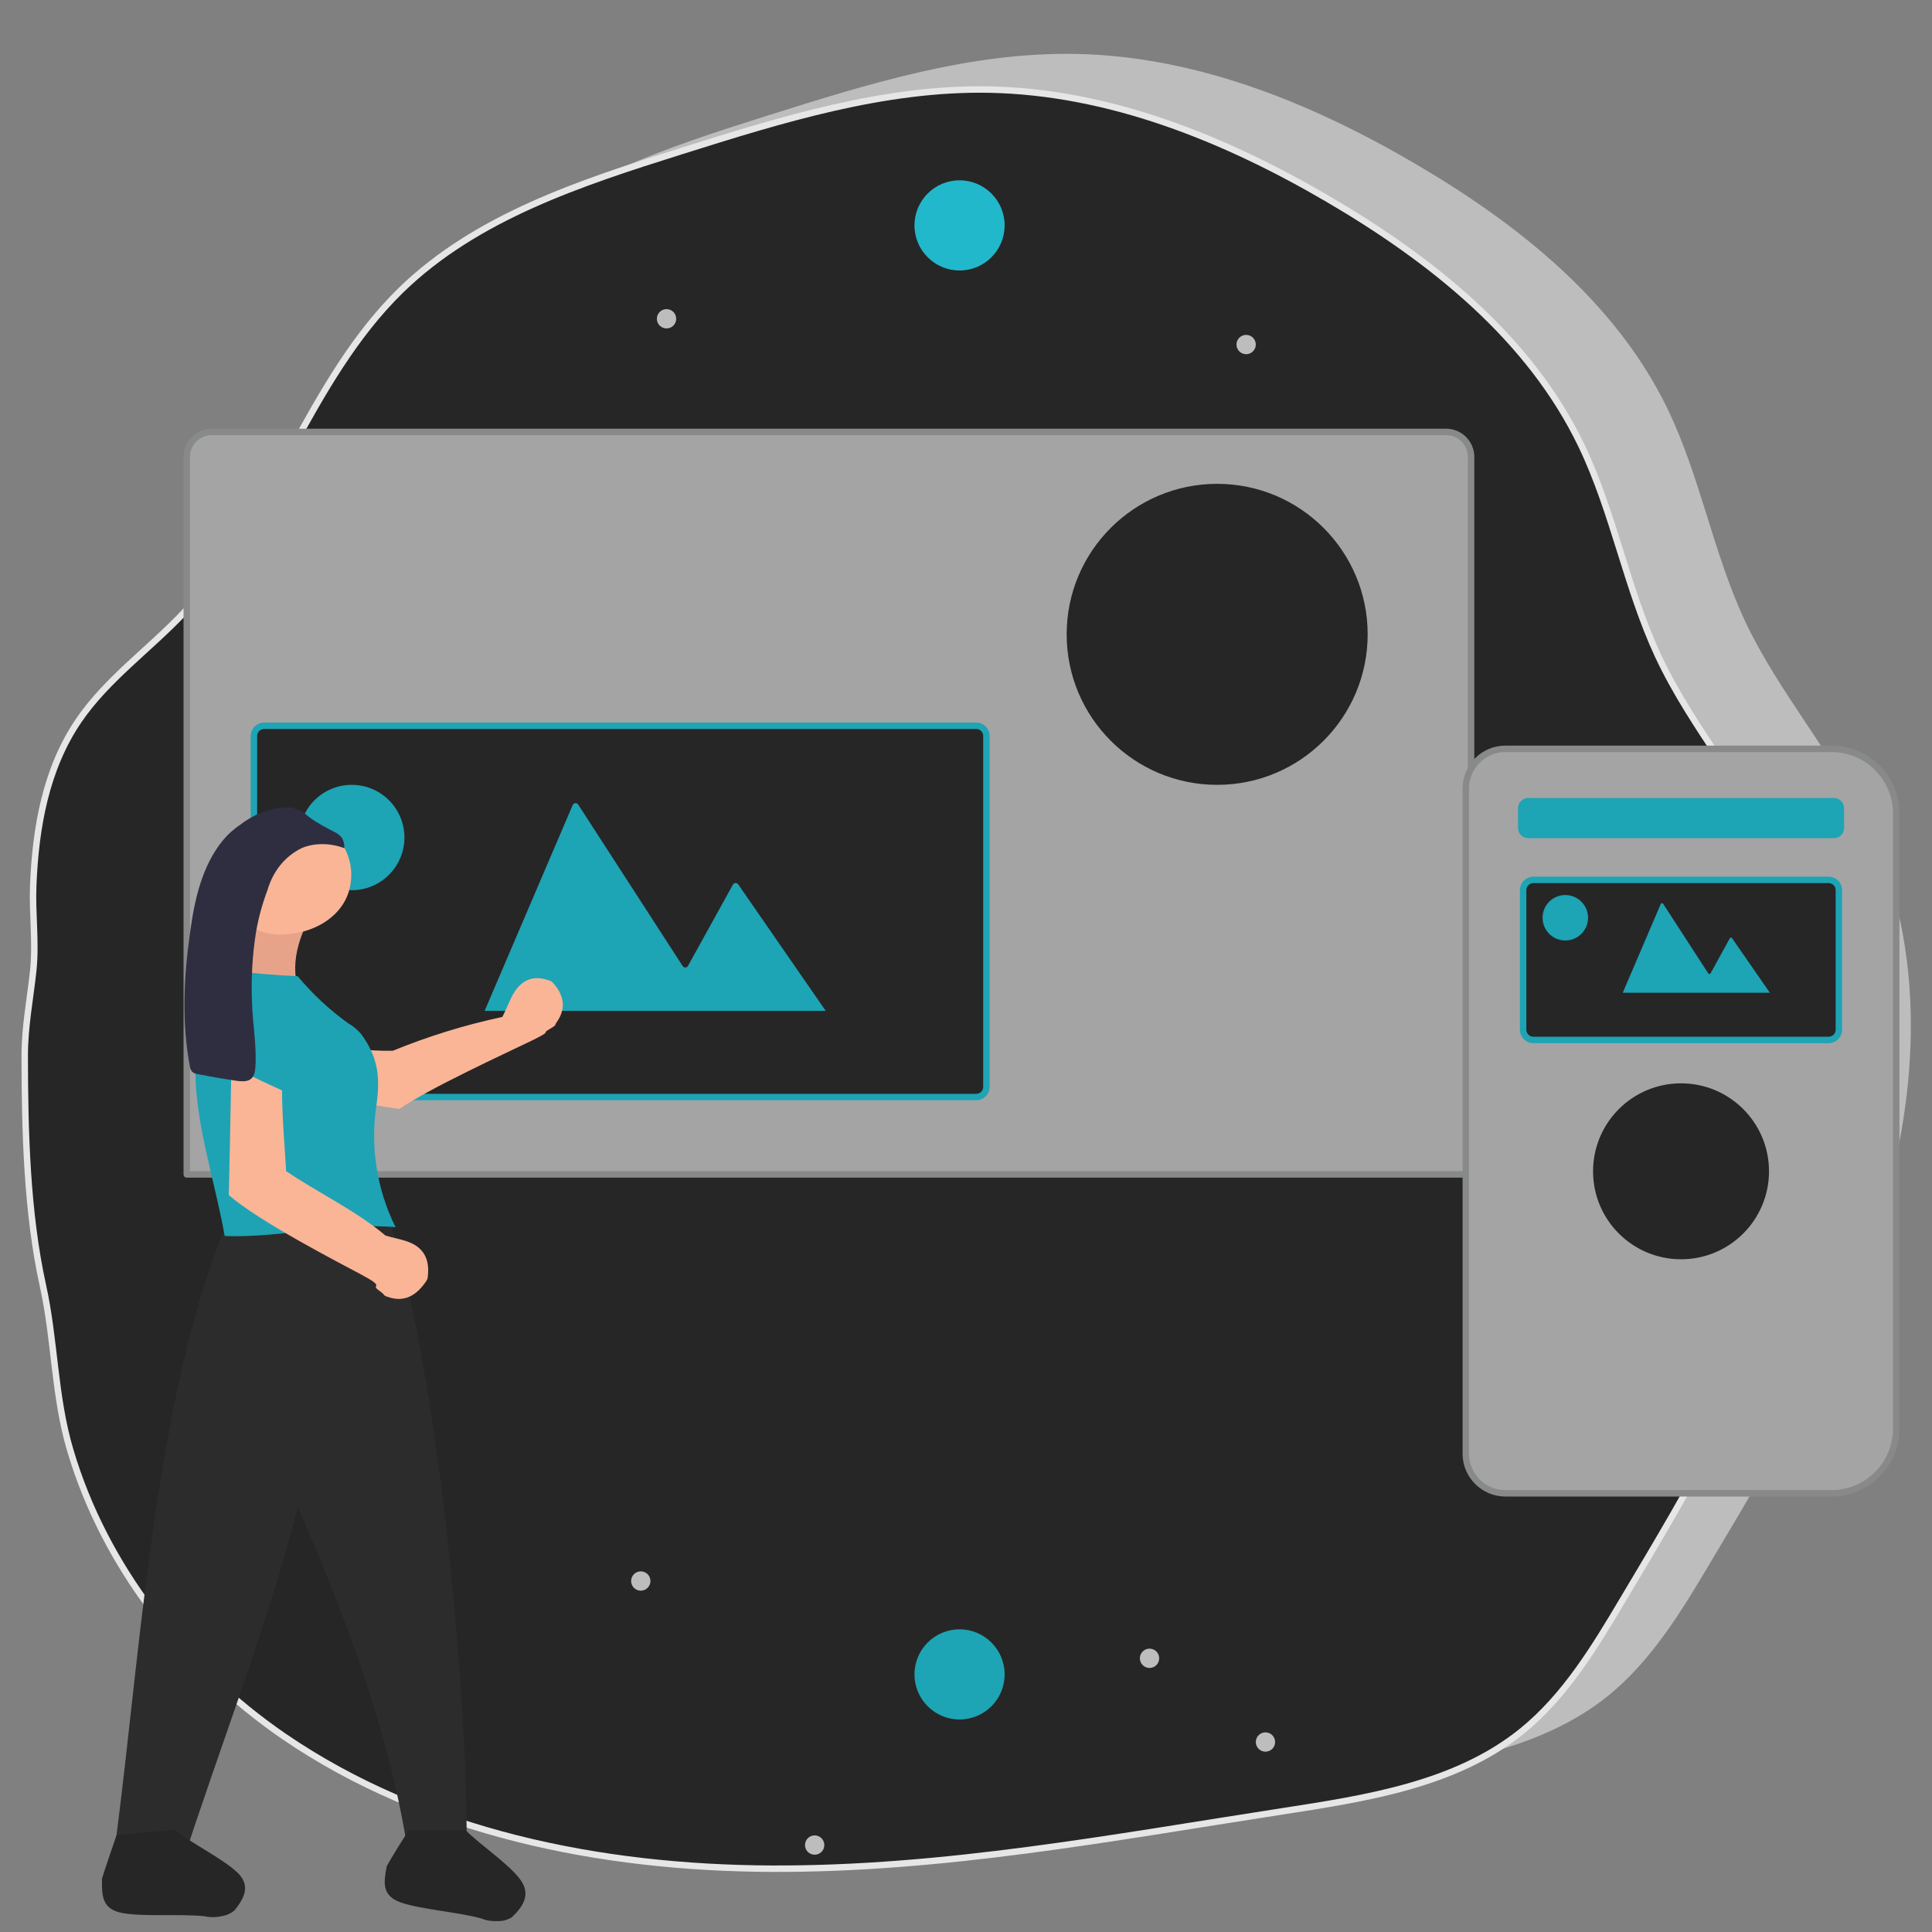 <svg id="en38u9zvz6mn1" xmlns="http://www.w3.org/2000/svg" xmlns:xlink="http://www.w3.org/1999/xlink" viewBox="0 0 300 300" shape-rendering="geometricPrecision" text-rendering="geometricPrecision"><rect x="0" y="0" width="300" height="300" fill="#808080" stroke="none"/><style><![CDATA[#en38u9zvz6mn7 {
           animation-name: en38u9zvz6mn7_f_p, en38u9zvz6mn7_s_do;
           animation-duration: 10000ms;
           animation-fill-mode: forwards;
           animation-timing-function: linear;
           animation-direction: normal;
           animation-iteration-count: infinite;  
        }@keyframes en38u9zvz6mn7_f_p { 0% {fill: rgba(29,164,181,0)} 50% {fill: rgba(29,164,181,0)} 57% {fill: rgb(29,164,181)} 80% {fill: rgba(29,164,181,0)} 100% {fill: rgba(29,164,181,0)} }@keyframes en38u9zvz6mn7_s_do { 0% {stroke-dashoffset: 252.81} 50% {stroke-dashoffset: 0} 100% {stroke-dashoffset: 252.81} }#en38u9zvz6mn8 {animation: en38u9zvz6mn8_f_p 10000ms linear infinite normal forwards}@keyframes en38u9zvz6mn8_f_p { 0% {fill: rgb(38,38,38)} 50% {fill: rgb(29,164,181)} 99.8% {fill: rgb(38,38,38)} 100% {fill: rgb(38,38,38)} }#en38u9zvz6mn9 {
           animation-name: en38u9zvz6mn9_f_p, en38u9zvz6mn9_s_do, en38u9zvz6mn9_s_da;
           animation-duration: 10000ms;
           animation-fill-mode: forwards;
           animation-timing-function: linear;
           animation-direction: normal;
           animation-iteration-count: infinite;  
        }@keyframes en38u9zvz6mn9_f_p { 0% {fill: rgba(0,0,0,0)} 51% {fill: rgba(0,0,0,0)} 59% {fill: rgb(0,0,0)} 80% {fill: rgba(38,38,38,0)} 100% {fill: rgba(38,38,38,0)} }@keyframes en38u9zvz6mn9_s_do { 0% {stroke-dashoffset: 156.21} 51% {stroke-dashoffset: 0} 100% {stroke-dashoffset: 156.21} }@keyframes en38u9zvz6mn9_s_da { 0% {stroke-dasharray: 156.21} 50% {stroke-dasharray: 156.21} 100% {stroke-dasharray: 156.21} }#en38u9zvz6mn10 {animation: en38u9zvz6mn10_f_p 10000ms linear infinite normal forwards}@keyframes en38u9zvz6mn10_f_p { 0% {fill: rgb(29,164,181)} 50% {fill: rgb(38,38,38)} 99.8% {fill: rgb(29,164,181)} 100% {fill: rgb(29,164,181)} }#en38u9zvz6mn11 {animation: en38u9zvz6mn11_f_p 10000ms linear infinite normal forwards}@keyframes en38u9zvz6mn11_f_p { 0% {fill: rgb(29,164,181)} 50% {fill: rgb(26,26,26)} 99.8% {fill: rgb(29,164,181)} 100% {fill: rgb(29,164,181)} }#en38u9zvz6mn12 {
           animation-name: en38u9zvz6mn12_f_p, en38u9zvz6mn12_s_p;
           animation-duration: 10000ms;
           animation-fill-mode: forwards;
           animation-timing-function: linear;
           animation-direction: normal;
           animation-iteration-count: infinite;  
        }@keyframes en38u9zvz6mn12_f_p { 0% {fill: rgb(38,38,38)} 50% {fill: rgb(29,164,181)} 99.8% {fill: rgb(38,38,38)} 100% {fill: rgb(38,38,38)} }@keyframes en38u9zvz6mn12_s_p { 0% {stroke: none} 50% {stroke: rgb(26,26,26)} 99.8% {stroke: rgba(26,26,26,0)} 100% {stroke: rgba(26,26,26,0)} }#en38u9zvz6mn13 {animation: en38u9zvz6mn13_s_do 10000ms linear infinite normal forwards}@keyframes en38u9zvz6mn13_s_do { 0% {stroke-dashoffset: 168.24} 50% {stroke-dashoffset: 0} 100% {stroke-dashoffset: 0} }#en38u9zvz6mn16 {animation: en38u9zvz6mn16_f_p 10000ms linear infinite normal forwards}@keyframes en38u9zvz6mn16_f_p { 0% {fill: rgb(29,164,181)} 50% {fill: rgb(38,38,38)} 99.7% {fill: rgb(29,164,181)} 100% {fill: rgb(29,164,181)} }#en38u9zvz6mn17 {animation: en38u9zvz6mn17_f_p 10000ms linear infinite normal forwards}@keyframes en38u9zvz6mn17_f_p { 0% {fill: rgb(38,38,38)} 50% {fill: rgb(29,164,181)} 99.8% {fill: rgb(38,38,38)} 100% {fill: rgb(38,38,38)} }#en38u9zvz6mn18 {animation: en38u9zvz6mn18_f_p 10000ms linear infinite normal forwards}@keyframes en38u9zvz6mn18_f_p { 0% {fill: rgb(29,164,181)} 50% {fill: rgb(38,38,38)} 99.8% {fill: rgb(29,164,181)} 100% {fill: rgb(29,164,181)} }#en38u9zvz6mn19 {animation: en38u9zvz6mn19_f_p 10000ms linear infinite normal forwards}@keyframes en38u9zvz6mn19_f_p { 0% {fill: rgb(29,164,181)} 50% {fill: rgb(38,38,38)} 99.8% {fill: rgb(29,164,181)} 100% {fill: rgb(29,164,181)} }#en38u9zvz6mn20 {
           animation-name: en38u9zvz6mn20_f_p, en38u9zvz6mn20_s_p;
           animation-duration: 10000ms;
           animation-fill-mode: forwards;
           animation-timing-function: linear;
           animation-direction: normal;
           animation-iteration-count: infinite;  
        }@keyframes en38u9zvz6mn20_f_p { 0% {fill: rgb(38,38,38)} 50% {fill: rgb(29,164,181)} 99.8% {fill: rgb(38,38,38)} 100% {fill: rgb(38,38,38)} }@keyframes en38u9zvz6mn20_s_p { 0% {stroke: none} 50% {stroke: rgb(38,38,38)} 99.8% {stroke: rgba(38,38,38,0)} 100% {stroke: rgba(38,38,38,0)} }#en38u9zvz6mn21 {animation: en38u9zvz6mn21_s_do 10000ms linear infinite normal forwards}@keyframes en38u9zvz6mn21_s_do { 0% {stroke-dashoffset: 101.16} 99.8% {stroke-dashoffset: 0} 100% {stroke-dashoffset: 0} }#en38u9zvz6mn24_to {animation: en38u9zvz6mn24_to__to 10000ms linear infinite normal forwards}@keyframes en38u9zvz6mn24_to__to { 0% {transform: translate(65.409px,162.043px)} 50% {transform: translate(65.41px,170px)} 99.8% {transform: translate(65.41px,162.046px)} 100% {transform: translate(65.41px,162.046px)} }#en38u9zvz6mn29_to {animation: en38u9zvz6mn29_to__to 10000ms linear infinite normal forwards}@keyframes en38u9zvz6mn29_to__to { 0% {transform: translate(50.96px,164.321px)} 50% {transform: translate(50.96px,166px)} 99.8% {transform: translate(50.96px,164.32px)} 100% {transform: translate(50.96px,164.32px)} }#en38u9zvz6mn31 {animation: en38u9zvz6mn31_f_p 10000ms linear infinite normal forwards}@keyframes en38u9zvz6mn31_f_p { 0% {fill: rgb(29,164,181)} 50% {fill: rgb(33,184,203)} 99.8% {fill: rgb(29,164,181)} 100% {fill: rgb(29,164,181)} }#en38u9zvz6mn32 {animation: en38u9zvz6mn32_f_p 10000ms linear infinite normal forwards}@keyframes en38u9zvz6mn32_f_p { 0% {fill: rgb(33,184,203)} 50% {fill: rgb(29,164,181)} 99.8% {fill: rgb(29,164,181)} 100% {fill: rgb(29,164,181)} }]]></style><g id="en38u9zvz6mn2" clip-rule="evenodd"><path id="en38u9zvz6mn3" d="M18.14,159.34C18.14,154.81,18.99,150.54,19.46,146.13C19.93,141.72,19.28,137.26,19.46,132.89C19.83,123.95,21.41,114.77,26.56,107.25C30.94,100.83,37.48,96.25,42.82,90.59C56.71,75.9,62.09,54.59,76.58,40.46C88.3,29.06,104.51,23.79,120.1,18.87C135.69,13.95,151.59,9,167.93,9.32C186.55,9.67,204.43,16.91,220.52,26.32C236.61,35.73,251.83,47.85,259.87,64.6C264.87,75.04,266.87,86.72,271.73,97.2C277.14,108.75,285.94,118.47,291.3,130.04C299.82,148.4,298.9,170.04,293.03,189.39C287.16,208.74,276.69,226.39,266.33,243.76C261.9,251.2,257.33,258.76,250.58,264.25C240.26,272.58,226.43,274.7,213.32,276.72C187.06,280.79,160.75,285.72,134.18,285.61C107.61,285.5,80.3,280,58.37,265C42.92,254.43,30.57,238.66,25.21,220.62C22.71,212.2,22.84,203.49,20.97,195.04C18.46,183.69,18.15,170.94,18.14,159.34Z" transform="matrix(1 0 0 1 -0.85 -0.944)" clip-rule="evenodd" fill="rgb(189,189,189)" stroke="none" stroke-width="1" stroke-linejoin="round" stroke-miterlimit="2"/><path id="en38u9zvz6mn4" d="M3.84,163.94C3.84,159.4,4.69,155.14,5.16,150.73C5.63,146.32,4.98,141.85,5.16,137.49C5.52,128.55,7.1,119.37,12.25,111.84C16.64,105.43,23.17,100.84,28.51,95.19C42.4,80.49,47.78,59.19,62.27,45.05C74,33.65,90.2,28.38,105.79,23.47C121.38,18.56,137.3,13.6,153.63,13.91C172.25,14.27,190.13,21.5,206.22,30.91C222.31,40.32,237.53,52.45,245.57,69.2C250.57,79.63,252.57,91.31,257.44,101.79C262.84,113.35,271.64,123.06,277.01,134.63C285.52,152.99,284.61,174.63,278.73,193.99C272.85,213.35,262.4,230.99,252.03,248.35C247.6,255.8,243.03,263.4,236.28,268.85C226,277.14,212.13,279.25,199,281.28C172.74,285.34,146.44,290.28,119.86,290.17C93.28,290.06,66,284.62,44.07,269.61C28.62,259,16.27,243.27,10.92,225.23C8.41,216.8,8.54,208.1,6.67,199.65C4.16,188.29,3.85,175.53,3.84,163.94Z" clip-rule="evenodd" fill="rgb(38,38,38)" stroke="rgb(230,230,230)" stroke-width="1" stroke-linejoin="round" stroke-miterlimit="2"/></g><path id="en38u9zvz6mn5" d="M224,84.3C226.414,84.3,228.4,86.286,228.4,88.7L228.4,199.6L29,199.6L29,88.7" clip-rule="evenodd" fill="rgb(38,38,38)" stroke="none" stroke-width="1" stroke-linejoin="round" stroke-miterlimit="2"/><path id="en38u9zvz6mn6" d="M32.82,65L224.51,65C226.643,65.01,228.37,66.737,228.38,68.87L228.38,180.3L28.95,180.3L28.95,68.87C28.96,66.737,30.687,65.01,32.82,65Z" transform="matrix(1 0 0 1 0.05 2.066)" clip-rule="evenodd" fill="rgb(164,164,164)" stroke="rgb(136,137,137)" stroke-width="1" stroke-linejoin="round" stroke-miterlimit="2"/><path id="en38u9zvz6mn7" d="M153.17,77.49C153.17,77.071,153.004,76.669,152.707,76.373C152.411,76.076,152.009,75.91,151.59,75.91L41.01,75.91C40.137,75.91,39.43,76.617,39.43,77.49L39.43,88.35C39.43,89.222,40.138,89.93,41.01,89.93L151.59,89.93C152.009,89.93,152.411,89.764,152.707,89.467C153.004,89.171,153.17,88.769,153.17,88.35L153.17,77.49Z" clip-rule="evenodd" fill="rgba(29,164,181,0)" fill-rule="evenodd" stroke="rgb(29,164,181)" stroke-width="1" stroke-linejoin="round" stroke-miterlimit="2" stroke-dashoffset="252.81" stroke-dasharray="252.81"/><path id="en38u9zvz6mn8" d="M153.17,118C153.17,117.581,153.004,117.179,152.707,116.883C152.411,116.586,152.009,116.42,151.59,116.42L41.01,116.42C40.137,116.42,39.43,117.127,39.43,118L39.43,172.49C39.43,173.362,40.138,174.07,41.01,174.07L151.59,174.07C152.009,174.07,152.411,173.904,152.707,173.607C153.004,173.311,153.17,172.909,153.17,172.49L153.17,118Z" transform="matrix(1 0 0 1 0 -3.72)" clip-rule="evenodd" fill="rgb(38,38,38)" fill-rule="evenodd" stroke="rgb(29,164,181)" stroke-width="1"/><path id="en38u9zvz6mn9" d="M104.87,96.18C104.87,95.307,104.163,94.6,103.29,94.6L41.01,94.6C40.137,94.6,39.43,95.307,39.43,96.18L39.43,107.04C39.43,107.912,40.138,108.62,41.01,108.62L103.29,108.62C104.163,108.62,104.87,107.913,104.87,107.04L104.87,96.18Z" clip-rule="evenodd" fill="rgba(0,0,0,0)" fill-rule="evenodd" stroke="rgb(38,38,38)" stroke-width="1" stroke-linejoin="round" stroke-miterlimit="2" stroke-dashoffset="156.21" stroke-dasharray="156.21"/><circle id="en38u9zvz6mn10" r="8.18" transform="matrix(1 0 0 1 54.62 130.05)" clip-rule="evenodd" fill="rgb(29,164,181)" fill-rule="evenodd" stroke="none" stroke-width="1" stroke-linejoin="round" stroke-miterlimit="2"/><path id="en38u9zvz6mn11" d="M75.27,156.93L88.93,125C89.004,124.84,89.159,124.732,89.335,124.717C89.511,124.703,89.681,124.784,89.78,124.93L106,150C106.087,150.143,106.242,150.23,106.41,150.23C106.578,150.23,106.733,150.143,106.82,150L113.82,137.34C113.911,137.202,114.065,137.118,114.23,137.118C114.395,137.118,114.549,137.202,114.64,137.34L128.22,156.97L75.22,156.97" clip-rule="evenodd" fill="rgb(29,164,181)" stroke="none" stroke-width="1" stroke-linejoin="round" stroke-miterlimit="2"/><circle id="en38u9zvz6mn12" r="23.37" transform="matrix(1 0 0 1 189 98.5)" clip-rule="evenodd" fill="rgb(38,38,38)" fill-rule="evenodd" stroke="none" stroke-width="1" stroke-linejoin="round" stroke-miterlimit="2"/><path id="en38u9zvz6mn13" d="M170.31,136.67L212.37,136.67M170.31,145.24L212.37,145.24M170.31,153.81L212.37,153.81M170.31,162.38L212.37,162.38" clip-rule="evenodd" fill="rgb(187,84,84)" fill-opacity="0" fill-rule="evenodd" stroke="rgb(255,255,255)" stroke-width="1" stroke-dashoffset="168.24" stroke-dasharray="168.24"/><path id="en38u9zvz6mn14" d="M67.35,228.5L189.98,228.5" clip-rule="evenodd" fill="none" fill-rule="evenodd" stroke="none" stroke-width="1" stroke-linejoin="round" stroke-miterlimit="2"/><path id="en38u9zvz6mn15" d="M294.44,126.28L294.44,221.88C294.44,227.366,289.926,231.88,284.44,231.88L233.74,231.88C230.377,231.88,227.61,229.113,227.61,225.75L227.61,122.41C227.61,119.047,230.377,116.28,233.74,116.28L284.44,116.28C289.926,116.28,294.44,120.794,294.44,126.28Z" clip-rule="evenodd" fill="rgb(164,164,164)" stroke="rgb(136,137,137)" stroke-width="1" stroke-linejoin="round" stroke-miterlimit="2"/><path id="en38u9zvz6mn16" d="M235.72,128.57C235.72,129.442,236.428,130.15,237.3,130.15L284.77,130.15C285.643,130.15,286.35,129.443,286.35,128.57L286.35,125.49C286.35,124.617,285.643,123.91,284.77,123.91L237.3,123.91C236.881,123.91,236.479,124.076,236.183,124.373C235.886,124.669,235.72,125.071,235.72,125.49L235.72,128.57Z" clip-rule="evenodd" fill="rgb(29,164,181)" fill-rule="evenodd" stroke="none" stroke-width="1" stroke-linejoin="round" stroke-miterlimit="2"/><path id="en38u9zvz6mn17" d="M285.54,138.21C285.54,137.337,284.833,136.63,283.96,136.63L238.09,136.63C237.671,136.63,237.269,136.796,236.973,137.093C236.676,137.389,236.51,137.791,236.51,138.21L236.51,159.9C236.51,160.772,237.218,161.48,238.09,161.48L283.96,161.48C284.833,161.48,285.54,160.773,285.54,159.9L285.54,138.21Z" clip-rule="evenodd" fill="rgb(38,38,38)" fill-rule="evenodd" stroke="rgb(29,164,181)" stroke-width="1"/><circle id="en38u9zvz6mn18" r="3.53" transform="matrix(1 0 0 1 243.06 142.51)" clip-rule="evenodd" fill="rgb(29,164,181)" fill-rule="evenodd" stroke="none" stroke-width="1" stroke-linejoin="round" stroke-miterlimit="2"/><path id="en38u9zvz6mn19" d="M252,154.1L257.89,140.35C257.927,140.282,257.998,140.239,258.075,140.239C258.152,140.239,258.223,140.282,258.26,140.35L265.26,151.15C265.299,151.209,265.365,151.244,265.435,151.244C265.505,151.244,265.571,151.209,265.61,151.15L268.61,145.69C268.649,145.631,268.715,145.596,268.785,145.596C268.855,145.596,268.921,145.631,268.96,145.69L274.82,154.15L252,154.15" clip-rule="evenodd" fill="rgb(29,164,181)" stroke="none" stroke-width="1" stroke-linejoin="round" stroke-miterlimit="2"/><circle id="en38u9zvz6mn20" r="13.66" transform="matrix(1 0 0 1 261.03 181.88)" clip-rule="evenodd" fill="rgb(38,38,38)" fill-rule="evenodd" stroke="none" stroke-width="1" stroke-linejoin="round" stroke-miterlimit="2"/><path id="en38u9zvz6mn21" d="M244.17,203.36L277.89,203.36M244.17,211.93L277.89,211.93M244.17,220.5L277.89,220.5" clip-rule="evenodd" fill="none" fill-rule="evenodd" stroke="rgb(255,255,255)" stroke-width="1" stroke-dashoffset="101.16" stroke-dasharray="101.16"/><path id="en38u9zvz6mn22" d="M72.46,286.52C69.33,286.38,66.22,286.1,63.09,285.98C60.09,267.98,53.47,250.61,46.25,233.98C41.39,253,34,271.53,28,290.29L17.29,290.9C21.74,259.97,23.51,216.48,35.9,188.39C43.96,189.15,52.26,187.39,60.22,188.56C67.75,211.15,72.6,261.46,72.46,286.52Z" clip-rule="evenodd" fill="rgb(44,44,44)" stroke="none" stroke-width="1" stroke-linejoin="round" stroke-miterlimit="2"/><path id="en38u9zvz6mn23" d="M34.41,297.54C34.196,297.589,33.979,297.626,33.76,297.65C33.093,297.738,32.415,297.704,31.76,297.55C27.98,297.16,22.39,297.66,19.04,297.06C15.69,296.46,15.82,294.16,15.84,291.67C15.84,291.67,15.67,292.3,15.94,291.39C16.21,290.48,17.59,286.44,18.09,284.98C21.14,284.6,24.01,284.43,27.09,284.14C29.85,286.29,34.45,288.54,36.77,290.68C39.09,292.82,37.83,294.83,36.45,296.61C35.875,297.112,35.166,297.435,34.41,297.54ZM77.36,298.31L76.71,298.31C76.023,298.298,75.344,298.156,74.71,297.89C71.08,296.89,65.5,296.52,62.31,295.44C59.12,294.36,59.63,292.13,60.06,289.74C60.06,289.74,59.82,290.28,60.21,289.51C60.6,288.74,62.67,285.42,63.44,284.23C66.44,284.17,69.29,284.23,72.33,284.23C74.74,286.6,78.79,289.28,80.69,291.72C82.59,294.16,81.16,296.11,79.47,297.72C78.835,298.109,78.105,298.314,77.36,298.31Z" clip-rule="evenodd" fill="rgb(38,38,38)" stroke="none" stroke-width="1" stroke-linejoin="round" stroke-miterlimit="2"/><g id="en38u9zvz6mn24_to" transform="translate(65.409,162.043)"><path id="en38u9zvz6mn24" d="M62,172.2C55.645,171.36,49.41,169.782,43.42,167.5C45.61,165.58,47.71,163.63,49.78,161.59C53.41,162.719,57.2,163.249,61,163.16C66.5,160.91,72.189,159.153,78,157.91C78.54,156.91,79.14,155.32,79.67,154.39C80.96,152.13,82.79,151.39,85.17,152.21C85.444,152.273,85.693,152.42,85.88,152.63C87.54,154.49,88.01,156.53,86.42,158.76C86.09,159.22,86.52,159.13,85.25,159.85C83.98,160.57,86.01,159.92,82.36,161.69C78.71,163.46,66.78,168.93,62,172.2Z" transform="translate(-65.409,-162.043)" clip-rule="evenodd" fill="rgb(249,181,150)" stroke="none" stroke-width="1" stroke-linejoin="round" stroke-miterlimit="2"/></g><path id="en38u9zvz6mn25" d="M44,170.35C41.12,166.87,37.47,164.69,33.46,162.68C35.985,159.564,38.675,156.586,41.52,153.76C45.315,155.801,48.922,158.174,52.3,160.85C49.55,164.06,46.8,167.22,44,170.35Z" clip-rule="evenodd" fill="rgb(229,229,228)" stroke="none" stroke-width="1" stroke-linejoin="round" stroke-miterlimit="2"/><path id="en38u9zvz6mn26" d="M46.39,153.81C42.581,153.502,38.813,152.815,35.14,151.76C36.57,147.69,36.77,143.5,37.03,139.22C41.13,139.5,45.23,139.81,49.32,140.1C46.94,144.35,44.79,148.94,46.39,153.81Z" clip-rule="evenodd" fill="rgb(231,163,137)" stroke="none" stroke-width="1" stroke-linejoin="round" stroke-miterlimit="2"/><path id="en38u9zvz6mn27" d="M61.42,190.56C52.62,189.75,43.76,192.25,34.89,191.93C32.52,178.38,25.63,162.54,35.49,150.68C39.06,151.1,42.62,151.44,46.22,151.58C48.51,154.335,51.141,156.788,54.05,158.88C54.805,159.313,55.482,159.87,56.05,160.53C58.58,163.95,59.1,167.02,58.47,171.44C57.461,177.965,58.491,184.643,61.42,190.56Z" clip-rule="evenodd" fill="rgb(29,163,180)" stroke="none" stroke-width="1" stroke-linejoin="round" stroke-miterlimit="2"/><path id="en38u9zvz6mn28" d="M45.42,160.33C44.29,164.66,45.32,168.78,47.2,172.75C43.201,173.615,39.158,174.266,35.09,174.7C33.267,169.885,32.642,164.7,33.27,159.59C37.3,160.101,41.358,160.349,45.42,160.33Z" clip-rule="evenodd" fill="rgb(29,163,180)" stroke="none" stroke-width="1" stroke-linejoin="round" stroke-miterlimit="2"/><g id="en38u9zvz6mn29_to" transform="translate(50.96,164.321)"><path id="en38u9zvz6mn29" d="M46,127C51.3,127.52,55.12,131.7,54.47,137C53.82,142.3,48.47,145.23,43.26,145.11C38.05,144.99,34.78,140.65,35.54,135.38C36.133,130.224,40.839,126.454,46,127ZM35.53,185.58C35.69,178.77,35.81,172.24,35.93,165.53C38.53,166.87,41.14,168.12,43.8,169.32C43.8,173.48,44.2,177.7,44.43,181.85C49.43,185.24,55.25,187.96,59.85,191.85C60.93,192.2,62.45,192.45,63.44,192.85C65.87,193.76,66.71,195.65,66.44,198.09C66.447,198.369,66.37,198.644,66.22,198.88C64.73,201.11,62.81,202.38,60.01,201.31C59.44,201.1,60.01,201.21,58.75,200.31C57.49,199.41,60.02,200.01,56.2,197.97C52.38,195.93,40.26,189.68,35.53,185.58Z" transform="translate(-50.96,-164.32)" clip-rule="evenodd" fill="rgb(249,181,150)" stroke="none" stroke-width="1" stroke-linejoin="round" stroke-miterlimit="2"/></g><path id="en38u9zvz6mn30" d="M48.06,126.92L47.45,126.43C46.581,125.723,45.49,125.344,44.37,125.36C41.822,125.52,39.382,126.448,37.37,128.02C36.308,128.72,35.357,129.576,34.55,130.56C31.37,134.5,30.21,139.7,29.55,144.56C28.55,151.49,28.18,158.68,29.48,165.56C29.512,165.869,29.63,166.164,29.82,166.41C30.081,166.629,30.401,166.765,30.74,166.8C32.667,167.173,34.6,167.507,36.54,167.8C38.29,168.07,39.47,167.92,39.64,165.92C39.92,162.56,39.22,159.03,39.13,155.65C38.976,152.008,39.184,148.361,39.75,144.76C40.136,142.521,40.735,140.324,41.54,138.2C41.935,136.83,42.586,135.547,43.46,134.42C44.382,133.257,45.554,132.317,46.89,131.67C47.68,131.345,48.518,131.153,49.37,131.1C50.765,131.001,52.164,131.209,53.47,131.71C53.507,131.14,53.371,130.572,53.08,130.08C52.806,129.741,52.466,129.462,52.08,129.26C50.72,128.56,49.3,127.83,48.06,126.92Z" clip-rule="evenodd" fill="rgb(47,46,65)" stroke="none" stroke-width="1" stroke-linejoin="round" stroke-miterlimit="2"/><circle id="en38u9zvz6mn31" r="7" transform="matrix(1 0 0 1 149 260)" clip-rule="evenodd" fill="rgb(29,164,181)" fill-rule="evenodd" stroke="none" stroke-width="1" stroke-linejoin="round" stroke-miterlimit="2"/><circle id="en38u9zvz6mn32" r="7" transform="matrix(1 0 0 1 149 35)" clip-rule="evenodd" fill="rgb(33,184,203)" fill-rule="evenodd" stroke="none" stroke-width="1" stroke-linejoin="round" stroke-miterlimit="2"/><circle id="en38u9zvz6mn33" r="1.5" transform="matrix(1 0 0 1 103.5 49.5)" clip-rule="evenodd" fill="rgb(189,189,189)" fill-rule="evenodd" stroke="none" stroke-width="1" stroke-linejoin="round" stroke-miterlimit="2"/><circle id="en38u9zvz6mn34" r="1.5" transform="matrix(1 0 0 1 193.5 53.5)" clip-rule="evenodd" fill="rgb(189,189,189)" fill-rule="evenodd" stroke="none" stroke-width="1" stroke-linejoin="round" stroke-miterlimit="2"/><circle id="en38u9zvz6mn35" r="1.5" transform="matrix(1 0 0 1 99.5 245.5)" clip-rule="evenodd" fill="rgb(189,189,189)" fill-rule="evenodd" stroke="none" stroke-width="1" stroke-linejoin="round" stroke-miterlimit="2"/><circle id="en38u9zvz6mn36" r="1.5" transform="matrix(1 0 0 1 196.5 270.5)" clip-rule="evenodd" fill="rgb(189,189,189)" fill-rule="evenodd" stroke="none" stroke-width="1" stroke-linejoin="round" stroke-miterlimit="2"/><circle id="en38u9zvz6mn37" r="1.5" transform="matrix(1 0 0 1 126.5 286.5)" clip-rule="evenodd" fill="rgb(189,189,189)" fill-rule="evenodd" stroke="none" stroke-width="1" stroke-linejoin="round" stroke-miterlimit="2"/><circle id="en38u9zvz6mn38" r="1.5" transform="matrix(1 0 0 1 178.5 257.5)" clip-rule="evenodd" fill="rgb(189,189,189)" fill-rule="evenodd" stroke="none" stroke-width="1" stroke-linejoin="round" stroke-miterlimit="2"/></svg>